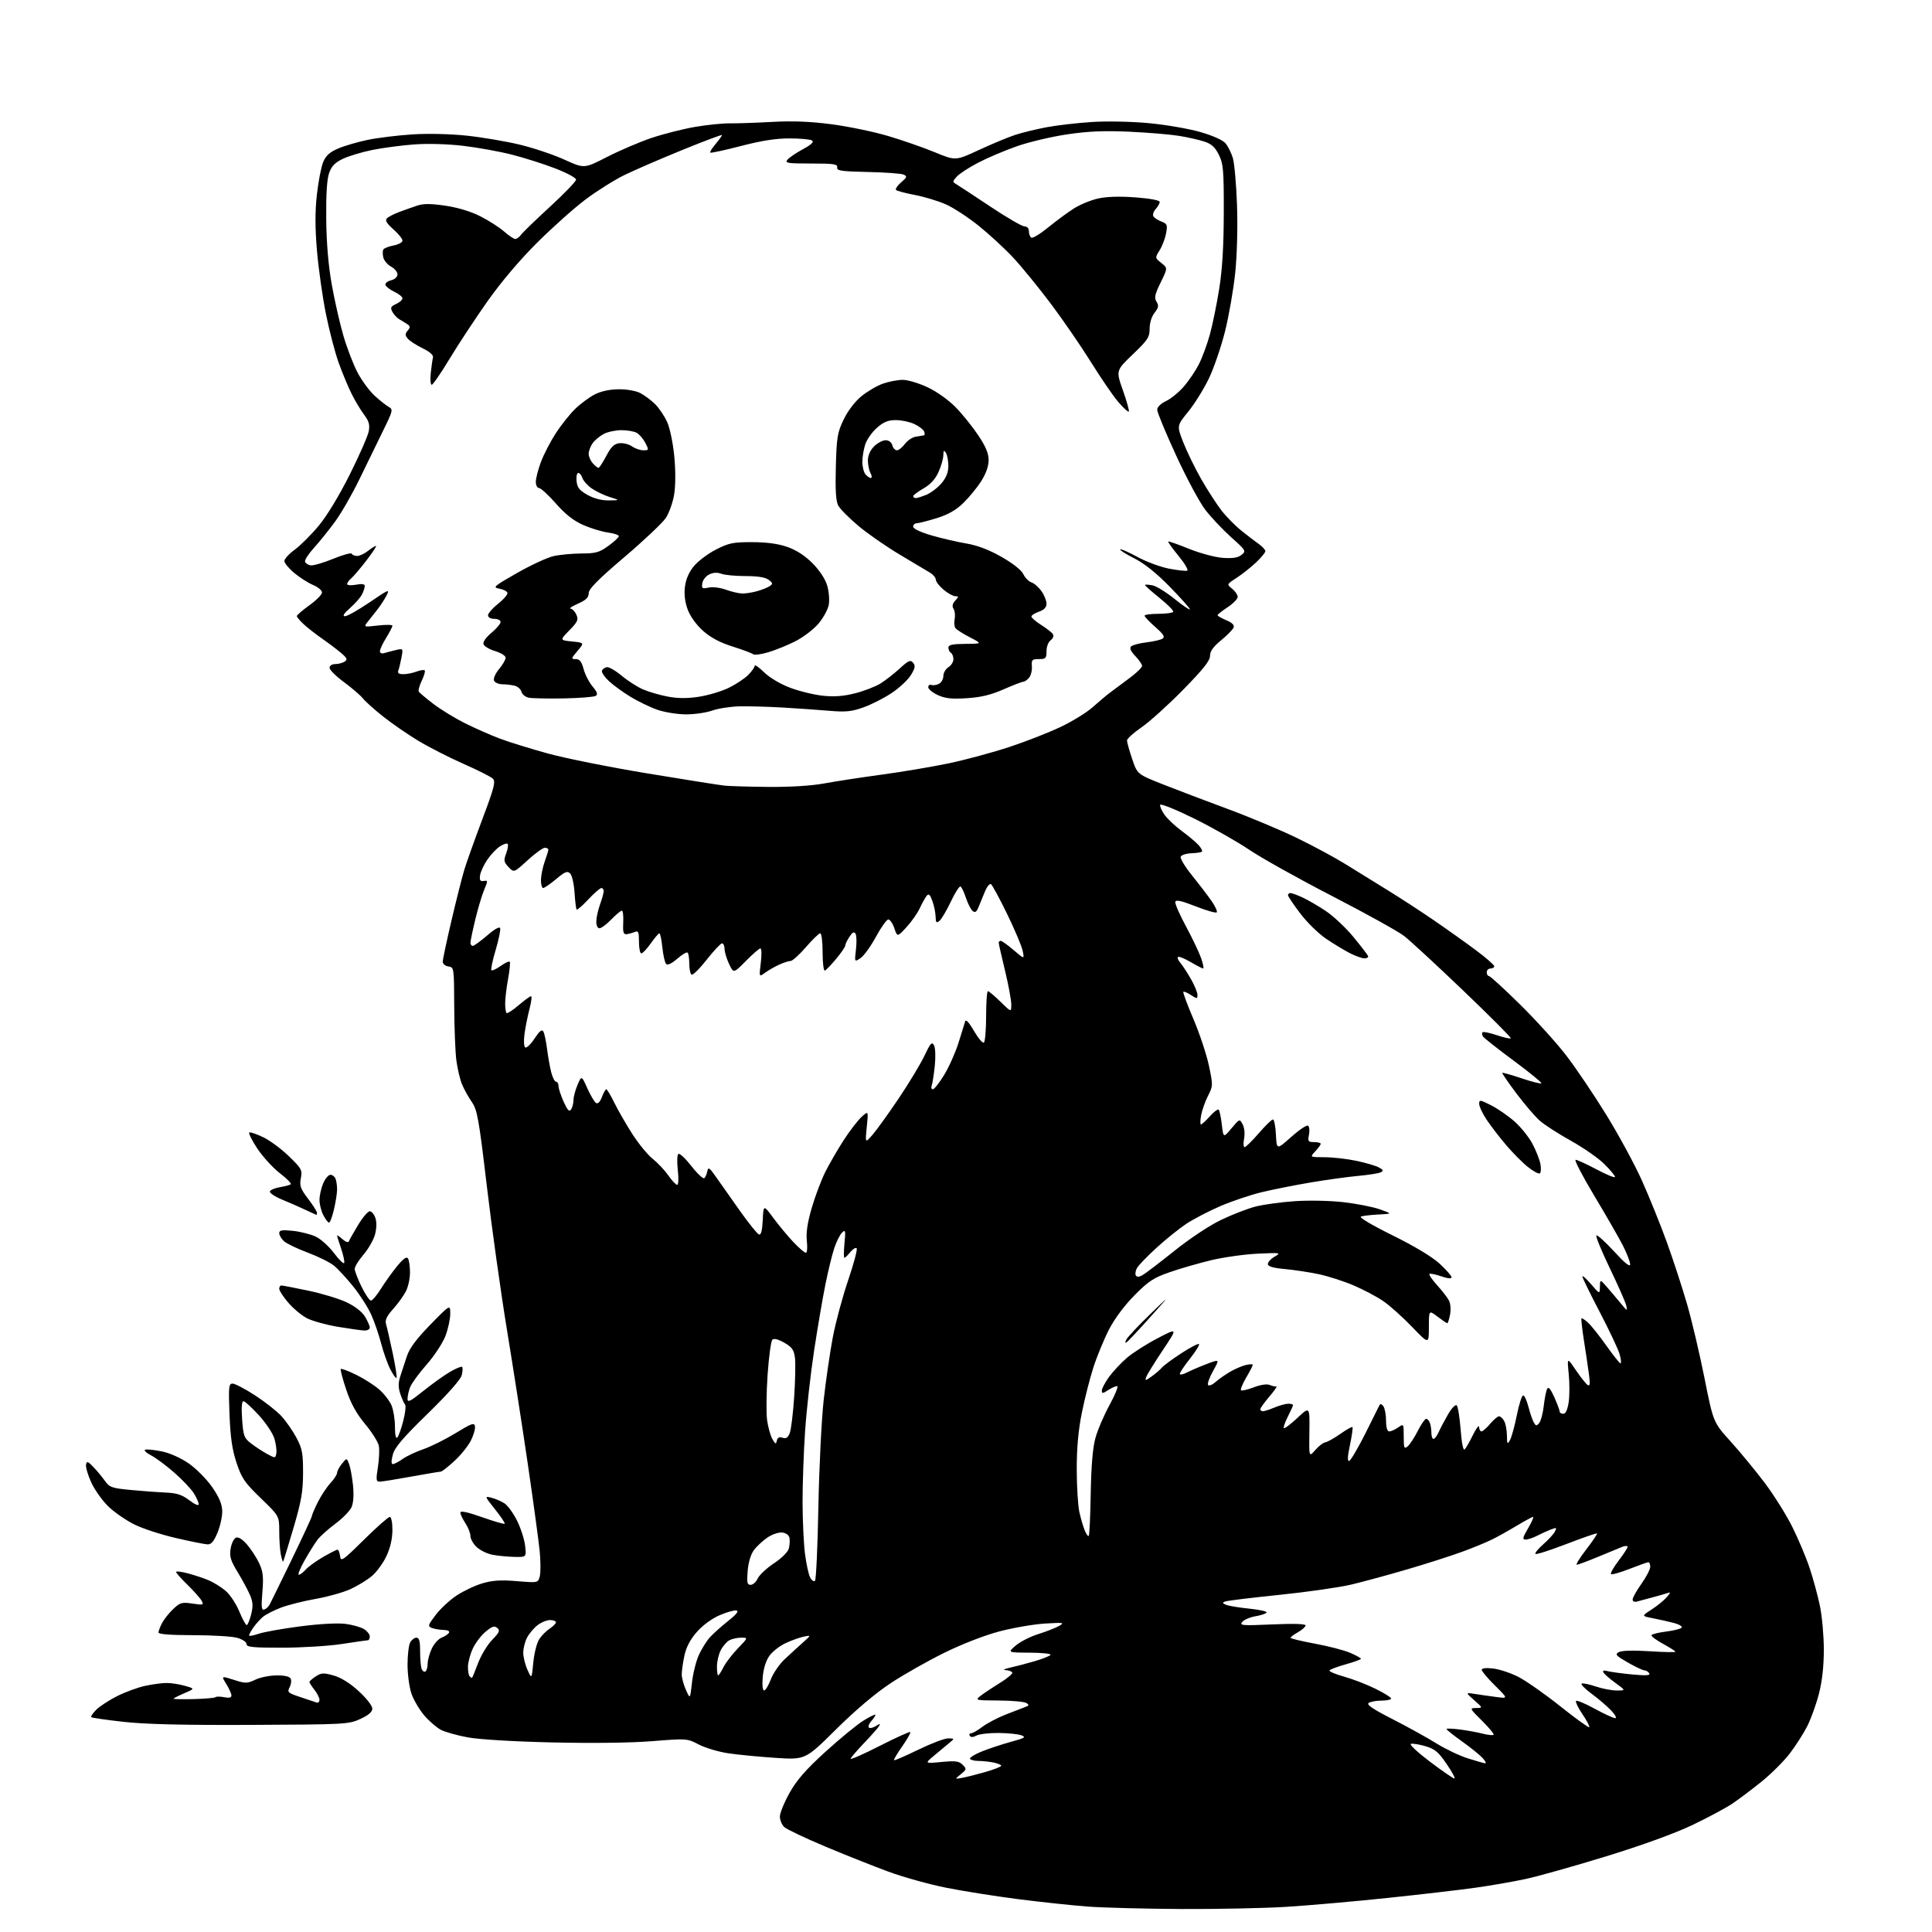 <?xml version="1.0" encoding="UTF-8" standalone="no"?>
<svg 
  version="1.1" 
  xmlns="http://www.w3.org/2000/svg" 
  xmlns:xlink="http://www.w3.org/1999/xlink" 
  xmlns:svg="http://www.w3.org/2000/svg"
  xmlns:rdf="http://www.w3.org/1999/02/22-rdf-syntax-ns#"
  xmlns:cc="http://creativecommons.org/ns#"
  xmlns:dc="http://purl.org/dc/elements/1.1/"
  viewBox="0 0 768 768"
  width="768"
  height="768"
>
<style>svg {background-color: white; }</style>"
<path stroke="none" fill="black" fill-rule="evenodd" d="M469.50,758.86C455.20,758.78 438.55,758.35 432.50,757.90C426.45,757.45 414.07,756.13 405.00,754.98C395.93,753.82 382.97,751.77 376.20,750.42C369.44,749.07 359.06,746.19 353.13,744.00C347.20,741.82 335.88,737.32 327.97,733.99C320.06,730.66 312.78,727.21 311.79,726.31C310.81,725.42 310.01,723.52 310.02,722.10C310.03,720.67 311.77,716.42 313.88,712.66C316.75,707.56 320.35,703.43 328.11,696.37C333.82,691.17 340.64,685.58 343.25,683.96C345.86,682.34 348.00,681.32 348.00,681.68C348.00,682.04 347.25,683.17 346.34,684.18C345.43,685.19 345.00,686.33 345.38,686.72C345.77,687.11 347.02,686.85 348.15,686.14C349.85,685.08 350.07,685.09 349.42,686.18C348.99,686.90 346.36,689.88 343.57,692.80C340.78,695.71 338.34,698.54 338.15,699.09C337.96,699.63 343.12,697.38 349.60,694.07C356.09,690.77 361.60,688.27 361.85,688.52C362.10,688.77 360.67,691.31 358.67,694.17C356.67,697.02 355.19,699.52 355.38,699.71C355.57,699.91 359.92,698.02 365.04,695.53C370.16,693.04 375.51,691.01 376.93,691.03C379.49,691.07 379.49,691.07 377.44,692.78C376.31,693.73 373.61,695.98 371.44,697.78C367.50,701.06 367.50,701.06 374.21,700.42C379.82,699.88 381.20,700.06 382.66,701.52C384.31,703.17 384.28,703.36 381.95,705.26C379.50,707.27 379.50,707.27 382.50,706.72C384.15,706.42 388.31,705.37 391.75,704.38C395.19,703.39 398.00,702.28 398.00,701.91C398.00,701.55 396.59,700.97 394.88,700.62C393.16,700.28 390.48,700.00 388.93,700.00C387.39,700.00 385.89,699.62 385.60,699.17C385.32,698.71 387.43,697.39 390.29,696.23C393.16,695.08 398.38,693.35 401.90,692.39C407.42,690.89 407.98,690.54 405.99,689.80C404.72,689.33 400.65,688.92 396.94,688.88C393.24,688.85 389.29,689.31 388.16,689.91C386.82,690.63 385.91,690.66 385.50,690.00C385.16,689.45 385.39,689.00 386.01,689.00C386.63,689.00 388.62,687.87 390.43,686.49C392.24,685.10 396.38,682.92 399.61,681.63C402.85,680.35 406.39,678.98 407.47,678.59C409.12,678.01 409.21,677.74 407.97,676.96C407.16,676.45 402.23,676.01 397.00,675.98C387.85,675.94 387.58,675.87 389.66,674.22C390.85,673.27 394.31,670.96 397.36,669.08C400.42,667.20 402.68,665.29 402.40,664.83C402.11,664.37 400.90,663.95 399.69,663.90C398.49,663.84 399.30,663.40 401.50,662.92C403.70,662.44 408.11,661.28 411.30,660.35C414.49,659.42 417.33,658.28 417.61,657.83C417.89,657.37 414.15,656.98 409.31,656.96C400.50,656.92 400.50,656.92 403.74,654.15C405.52,652.62 409.57,650.56 412.74,649.57C415.91,648.58 419.62,647.12 421.00,646.34C423.29,645.02 422.82,644.94 415.50,645.38C411.10,645.64 403.00,647.02 397.50,648.45C391.53,650.01 382.67,653.43 375.50,656.95C368.90,660.19 359.23,665.66 354.00,669.12C347.99,673.10 340.02,679.84 332.31,687.48C320.13,699.55 320.13,699.55 308.31,698.78C301.82,698.35 293.35,697.54 289.50,696.96C285.65,696.39 280.39,694.82 277.80,693.48C273.13,691.05 273.02,691.04 259.30,692.14C250.87,692.82 235.38,693.01 219.50,692.64C204.15,692.29 190.39,691.46 185.92,690.63C181.75,689.86 176.96,688.51 175.27,687.64C173.58,686.77 170.60,684.19 168.65,681.91C166.70,679.63 164.41,675.71 163.55,673.21C162.70,670.70 162.00,665.54 162.00,661.76C162.00,657.97 162.47,654.00 163.04,652.93C163.60,651.87 164.73,651.00 165.54,651.00C166.64,651.00 167.00,652.33 167.00,656.42C167.00,659.40 167.27,662.55 167.60,663.41C167.94,664.28 168.61,664.74 169.10,664.44C169.60,664.13 170.00,662.74 170.00,661.34C170.00,659.95 170.74,657.23 171.65,655.32C172.56,653.40 174.32,651.45 175.56,650.98C176.79,650.51 178.10,649.65 178.46,649.06C178.86,648.41 178.02,647.97 176.31,647.93C174.76,647.89 172.67,647.53 171.65,647.13C169.97,646.47 170.10,646.02 173.20,641.95C175.06,639.50 178.81,636.02 181.54,634.22C184.27,632.42 188.89,630.24 191.80,629.39C195.80,628.21 199.16,628.00 205.50,628.53C213.90,629.23 213.90,629.23 214.58,626.55C214.94,625.08 214.93,620.65 214.54,616.69C214.16,612.74 212.06,597.35 209.89,582.50C207.72,567.65 203.94,543.35 201.50,528.50C199.07,513.65 195.48,488.02 193.53,471.54C190.34,444.59 189.73,441.22 187.54,438.04C186.19,436.09 184.44,432.93 183.64,431.00C182.85,429.07 181.84,424.80 181.41,421.50C180.98,418.20 180.60,408.52 180.56,400.00C180.50,384.71 180.47,384.50 178.25,384.18C176.99,384.00 176.00,383.16 176.00,382.27C176.00,381.39 177.60,373.89 179.55,365.59C181.50,357.29 183.79,348.25 184.64,345.50C185.48,342.75 188.67,333.83 191.73,325.68C196.49,313.03 197.09,310.67 195.90,309.51C195.13,308.77 189.84,306.10 184.14,303.59C178.44,301.07 170.34,296.93 166.14,294.39C161.94,291.84 155.69,287.53 152.26,284.80C148.83,282.08 145.23,278.85 144.26,277.63C143.29,276.41 139.91,273.50 136.75,271.17C133.59,268.84 131.00,266.28 131.00,265.47C131.00,264.62 131.95,263.99 133.25,263.98C134.49,263.98 136.18,263.53 137.00,263.00C138.25,262.19 138.01,261.61 135.50,259.49C133.85,258.10 130.47,255.55 128.00,253.83C125.53,252.11 122.26,249.56 120.75,248.17C119.24,246.77 118.00,245.30 118.00,244.91C118.00,244.51 120.25,242.57 123.00,240.60C125.75,238.62 128.00,236.33 128.00,235.52C128.00,234.70 126.42,233.37 124.49,232.56C122.56,231.75 119.19,229.61 117.01,227.80C114.82,225.98 113.04,223.82 113.04,223.00C113.04,222.18 114.90,220.15 117.17,218.50C119.43,216.85 123.72,212.57 126.69,209.00C129.95,205.08 134.85,197.01 139.02,188.67C142.82,181.07 146.22,173.33 146.57,171.49C147.07,168.84 146.67,167.43 144.71,164.81C143.34,162.99 141.10,159.25 139.74,156.50C138.37,153.75 136.06,148.19 134.61,144.15C133.16,140.11 130.87,131.33 129.53,124.65C128.19,117.97 126.60,106.72 126.00,99.67C125.23,90.56 125.22,84.08 125.97,77.36C126.55,72.15 127.67,66.33 128.47,64.43C129.54,61.85 131.07,60.47 134.43,59.03C136.92,57.96 142.23,56.42 146.23,55.59C150.23,54.77 158.22,53.79 164.00,53.42C170.13,53.03 179.07,53.24 185.50,53.92C191.55,54.56 201.00,56.16 206.50,57.47C212.00,58.79 220.04,61.48 224.36,63.46C232.23,67.05 232.23,67.05 241.30,62.40C246.30,59.84 254.21,56.45 258.89,54.87C263.57,53.29 271.33,51.31 276.15,50.47C280.96,49.64 287.28,48.99 290.20,49.03C293.11,49.07 300.68,48.81 307.00,48.46C315.08,48.01 322.09,48.29 330.58,49.40C337.23,50.27 347.35,52.37 353.08,54.07C358.81,55.77 367.18,58.69 371.68,60.55C379.86,63.93 379.86,63.93 389.18,59.60C394.31,57.22 400.76,54.54 403.52,53.63C406.28,52.73 411.91,51.36 416.02,50.58C420.13,49.81 428.23,48.87 434.00,48.50C439.98,48.11 449.76,48.31 456.72,48.96C463.44,49.59 472.67,51.18 477.22,52.50C482.30,53.98 486.17,55.73 487.23,57.03C488.17,58.20 489.46,60.81 490.08,62.83C490.69,64.85 491.44,73.22 491.73,81.43C492.04,90.27 491.75,101.29 491.02,108.43C490.33,115.07 488.51,125.56 486.96,131.75C485.40,137.94 482.51,146.39 480.52,150.52C478.53,154.65 474.85,160.56 472.34,163.64C467.78,169.24 467.78,169.24 470.39,175.89C471.82,179.55 475.02,186.10 477.50,190.45C479.98,194.79 483.61,200.40 485.56,202.92C487.52,205.43 491.10,209.06 493.51,210.99C495.93,212.92 499.05,215.31 500.45,216.30C501.85,217.28 503.00,218.55 503.00,219.10C503.00,219.65 501.31,221.69 499.25,223.63C497.19,225.57 493.73,228.30 491.56,229.71C487.61,232.27 487.61,232.27 489.81,234.04C491.01,235.02 492.00,236.48 492.00,237.28C492.00,238.08 490.20,239.93 488.00,241.38C485.80,242.84 484.00,244.27 484.00,244.57C484.00,244.86 485.56,245.75 487.47,246.55C489.79,247.52 490.75,248.48 490.38,249.45C490.07,250.25 487.84,252.53 485.41,254.52C482.27,257.09 481.00,258.88 481.00,260.72C481.00,262.65 478.31,266.04 470.25,274.25C464.34,280.27 456.91,286.97 453.75,289.14C450.59,291.30 448.00,293.65 448.00,294.34C448.00,295.04 448.92,298.35 450.05,301.69C452.10,307.77 452.10,307.77 462.30,311.80C467.91,314.02 479.47,318.41 488.00,321.56C496.52,324.70 508.89,329.89 515.50,333.09C522.10,336.28 530.95,341.06 535.17,343.70C539.40,346.34 546.82,350.94 551.67,353.91C556.53,356.89 564.77,362.26 570.00,365.84C575.23,369.42 582.76,374.79 586.75,377.77C590.74,380.74 594.00,383.59 594.00,384.09C594.00,384.59 593.33,385.00 592.50,385.00C591.67,385.00 591.00,385.68 591.00,386.50C591.00,387.32 591.40,388.00 591.89,388.00C592.38,388.00 597.92,393.06 604.20,399.25C610.48,405.44 618.71,414.51 622.49,419.42C626.28,424.32 633.43,434.90 638.38,442.92C643.34,450.94 649.78,462.80 652.69,469.29C655.59,475.77 660.05,486.78 662.58,493.77C665.11,500.75 668.74,511.87 670.65,518.48C672.56,525.09 675.68,538.35 677.59,547.95C681.07,565.39 681.07,565.39 687.98,573.05C691.78,577.25 697.85,584.63 701.48,589.43C705.10,594.23 710.01,602.06 712.40,606.83C714.79,611.60 717.91,618.98 719.33,623.23C720.75,627.49 722.61,634.33 723.46,638.44C724.31,642.55 725.00,650.36 725.00,655.80C725.00,662.30 724.34,668.27 723.07,673.24C722.00,677.40 719.91,683.21 718.43,686.15C716.94,689.09 713.79,694.01 711.44,697.07C709.08,700.14 704.08,705.13 700.33,708.16C696.57,711.20 691.34,715.14 688.70,716.93C686.05,718.71 678.85,722.57 672.70,725.50C665.76,728.81 652.74,733.53 638.50,737.91C625.85,741.80 611.45,745.85 606.50,746.92C601.55,747.99 592.55,749.55 586.50,750.40C580.45,751.25 564.70,753.09 551.50,754.47C538.30,755.86 520.30,757.44 511.50,757.99C502.70,758.54 483.80,758.93 469.50,758.86zM578.16,707.00C578.63,707.00 577.25,704.41 575.08,701.24C571.80,696.43 570.41,695.26 566.62,694.14C564.13,693.41 561.52,692.99 560.84,693.22C560.15,693.45 563.58,696.64 568.45,700.32C573.32,703.99 577.69,707.00 578.16,707.00zM590.40,700.94C590.90,700.97 590.45,700.05 589.40,698.88C588.36,697.72 584.69,694.75 581.25,692.29C577.81,689.84 575.00,687.60 575.00,687.32C575.00,687.04 577.36,687.12 580.25,687.49C583.14,687.86 587.23,688.60 589.35,689.15C591.47,689.69 593.44,689.90 593.72,689.61C594.01,689.33 591.95,686.82 589.14,684.05C584.16,679.11 584.10,679.00 586.77,678.96C589.50,678.92 589.50,678.92 586.00,675.84C582.50,672.76 582.50,672.76 586.50,673.40C588.70,673.75 592.52,674.29 595.00,674.61C599.50,675.20 599.50,675.20 594.25,670.00C591.36,667.14 589.00,664.34 589.00,663.77C589.00,663.14 590.74,662.94 593.49,663.25C595.96,663.52 600.46,665.01 603.49,666.54C606.51,668.07 614.00,673.31 620.13,678.19C626.26,683.07 631.49,686.85 631.75,686.59C632.01,686.33 630.80,684.01 629.06,681.44C627.33,678.87 626.18,676.48 626.52,676.15C626.86,675.81 630.20,677.21 633.96,679.27C637.71,681.32 641.37,683.00 642.08,683.00C642.79,683.00 642.05,681.61 640.44,679.92C638.82,678.22 635.29,675.20 632.60,673.22C629.90,671.23 628.18,669.44 628.78,669.24C629.38,669.04 631.94,669.58 634.47,670.44C637.00,671.30 640.70,672.00 642.68,672.00C646.30,672.00 646.30,672.00 642.25,669.07C640.02,667.45 637.86,665.59 637.45,664.92C636.91,664.04 637.39,663.88 639.19,664.33C640.55,664.67 644.97,665.26 648.99,665.64C654.43,666.14 656.13,666.02 655.60,665.16C655.20,664.52 654.35,664.00 653.69,663.99C653.04,663.99 650.06,662.58 647.08,660.87C642.35,658.16 641.89,657.64 643.49,656.75C644.63,656.11 649.19,655.98 655.66,656.39C661.35,656.76 666.00,656.85 666.00,656.59C666.00,656.34 663.76,654.91 661.03,653.42C658.30,651.93 656.26,650.38 656.52,649.97C656.77,649.57 659.45,648.92 662.47,648.55C665.49,648.17 668.21,647.46 668.51,646.98C668.81,646.49 667.36,645.65 665.28,645.12C663.20,644.58 659.48,643.75 657.00,643.27C652.50,642.40 652.50,642.40 656.50,639.83C658.70,638.42 661.40,636.22 662.50,634.96C664.16,633.05 664.21,632.76 662.81,633.28C661.88,633.61 659.18,634.39 656.81,635.00C654.44,635.62 651.71,636.35 650.75,636.63C649.71,636.93 649.00,636.60 649.00,635.81C649.00,635.09 650.58,632.28 652.50,629.57C654.42,626.86 656.00,623.83 656.00,622.82C656.00,621.82 655.67,621.00 655.27,621.00C654.88,621.00 651.50,622.20 647.77,623.66C644.04,625.12 640.72,626.05 640.40,625.73C640.07,625.40 641.42,623.02 643.40,620.42C645.38,617.83 647.00,615.34 647.00,614.88C647.00,614.42 645.99,614.45 644.75,614.94C643.51,615.43 639.18,617.22 635.11,618.92C631.05,620.61 627.31,622.00 626.80,622.00C626.30,622.00 627.98,619.27 630.55,615.94C633.11,612.61 635.05,609.73 634.86,609.55C634.66,609.37 629.20,611.26 622.73,613.75C616.25,616.25 610.69,618.03 610.37,617.71C610.05,617.39 611.43,615.68 613.43,613.92C615.44,612.17 617.52,609.89 618.07,608.88C618.96,607.21 618.80,607.13 616.52,607.99C615.13,608.52 612.66,609.64 611.04,610.48C609.42,611.32 607.36,612.00 606.45,612.00C605.08,612.00 605.24,611.27 607.45,607.50C608.90,605.02 609.79,603.00 609.42,603.00C609.06,603.00 606.23,604.52 603.13,606.38C600.03,608.25 595.62,610.72 593.32,611.87C591.02,613.03 585.51,615.30 581.08,616.91C576.64,618.53 566.83,621.67 559.26,623.89C551.69,626.11 541.67,628.82 537.00,629.93C532.33,631.03 519.50,632.86 508.50,633.99C497.50,635.12 487.82,636.30 487.00,636.62C485.80,637.08 485.90,637.35 487.50,637.97C488.60,638.40 492.76,639.08 496.75,639.48C500.73,639.88 503.77,640.57 503.49,641.01C503.22,641.46 501.22,642.13 499.05,642.49C496.89,642.86 494.53,643.87 493.81,644.74C492.62,646.17 493.74,646.26 505.75,645.73C514.08,645.36 519.00,645.51 519.00,646.12C519.00,646.65 517.65,647.86 516.01,648.80C514.36,649.73 513.01,650.75 513.01,651.05C513.00,651.35 517.39,652.40 522.75,653.39C528.11,654.38 534.41,656.02 536.75,657.04C539.09,658.05 541.00,659.11 541.00,659.39C541.00,659.67 538.29,660.66 534.97,661.59C531.66,662.52 528.74,663.61 528.49,664.01C528.24,664.42 530.84,665.53 534.27,666.48C537.70,667.43 543.31,669.60 546.75,671.30C550.19,672.99 553.00,674.75 553.00,675.19C553.00,675.64 551.31,676.01 549.25,676.02C547.19,676.02 544.86,676.43 544.09,676.93C543.06,677.58 545.62,679.33 553.59,683.40C559.59,686.47 567.42,690.81 571.00,693.03C574.57,695.26 580.19,697.94 583.50,698.98C586.80,700.03 589.91,700.91 590.40,700.94zM100.00,685.67C72.86,685.79 57.85,685.43 49.12,684.46C42.32,683.70 36.53,682.86 36.27,682.60C36.00,682.34 36.91,681.00 38.27,679.64C39.64,678.27 43.40,675.82 46.63,674.20C49.86,672.58 54.88,670.74 57.80,670.13C60.71,669.51 64.54,669.00 66.30,669.01C68.06,669.01 71.30,669.52 73.50,670.14C77.50,671.27 77.50,671.27 73.25,673.09C70.91,674.10 69.00,675.07 69.00,675.27C69.00,675.46 72.63,675.52 77.06,675.41C81.50,675.30 85.38,674.96 85.68,674.65C85.99,674.35 87.53,674.36 89.12,674.67C91.07,675.06 92.00,674.84 92.00,673.99C92.00,673.30 91.09,671.26 89.97,669.45C87.94,666.16 87.94,666.16 92.96,667.77C97.62,669.26 98.25,669.25 101.53,667.69C103.47,666.76 107.32,666.00 110.07,666.00C113.46,666.00 115.24,666.46 115.61,667.42C115.91,668.20 115.67,669.74 115.08,670.84C114.11,672.66 114.50,673.00 119.26,674.57C122.14,675.52 125.06,676.50 125.75,676.75C126.44,677.01 127.00,676.55 127.00,675.74C127.00,674.93 126.10,673.13 125.00,671.73C123.90,670.33 123.00,668.93 123.00,668.62C123.00,668.30 124.13,667.30 125.52,666.40C127.71,664.96 128.62,664.91 132.60,666.03C135.55,666.85 139.10,669.07 142.59,672.26C145.61,675.01 148.00,678.07 148.00,679.16C148.00,680.52 146.55,681.78 143.25,683.31C138.64,685.43 137.34,685.51 100.00,685.67zM275.07,668.85C275.48,665.20 276.72,660.25 277.82,657.85C278.92,655.46 280.87,652.33 282.16,650.89C283.45,649.46 286.71,646.53 289.41,644.39C292.76,641.74 293.81,640.40 292.73,640.19C291.86,640.02 288.85,640.87 286.04,642.08C283.01,643.38 279.33,646.08 277.03,648.70C274.38,651.71 272.80,654.72 272.07,658.11C271.48,660.85 271.00,664.22 271.00,665.58C271.00,666.95 271.75,669.74 272.67,671.78C274.33,675.50 274.33,675.50 275.07,668.85zM303.74,672.00C304.28,672.00 305.49,670.01 306.42,667.58C307.35,665.15 309.77,661.59 311.80,659.68C313.84,657.77 317.07,654.80 319.00,653.08C322.50,649.96 322.50,649.96 319.50,650.59C317.85,650.93 314.59,652.10 312.26,653.19C309.92,654.28 307.03,656.55 305.83,658.24C304.47,660.15 303.47,663.35 303.20,666.66C302.93,669.81 303.16,672.00 303.74,672.00zM187.59,667.00C187.74,667.00 188.82,664.41 189.99,661.25C191.17,658.09 193.70,653.88 195.61,651.91C198.55,648.88 198.87,648.14 197.66,647.13C196.51,646.18 195.57,646.49 192.97,648.68C191.18,650.19 188.89,653.24 187.88,655.46C186.87,657.68 186.03,660.89 186.02,662.58C186.01,664.28 186.30,665.97 186.67,666.33C187.03,666.70 187.45,667.00 187.59,667.00zM212.00,660.85C212.35,657.19 213.41,653.03 214.34,651.61C215.27,650.19 217.15,648.29 218.51,647.40C219.88,646.50 221.00,645.37 221.00,644.88C221.00,644.40 219.94,644.00 218.63,644.00C217.33,644.00 215.08,644.94 213.61,646.09C212.15,647.24 210.29,649.46 209.48,651.04C208.67,652.61 208.00,655.29 208.00,656.98C208.00,658.68 208.76,661.74 209.68,663.78C211.36,667.50 211.36,667.50 212.00,660.85zM285.47,666.00C285.74,666.00 286.68,664.54 287.58,662.75C288.48,660.96 291.06,657.59 293.32,655.25C297.42,651.00 297.42,651.00 294.64,651.00C293.12,651.00 291.00,651.46 289.94,652.03C288.89,652.60 287.34,654.37 286.51,655.98C285.68,657.59 285.00,660.50 285.00,662.45C285.00,664.40 285.21,666.00 285.47,666.00zM112.25,654.98C100.45,655.00 98.00,654.75 98.00,653.55C98.00,652.72 96.38,651.65 94.25,651.05C92.19,650.48 84.31,650.01 76.75,650.01C67.82,650.00 63.00,649.63 63.00,648.95C63.00,648.37 63.63,646.69 64.41,645.20C65.19,643.72 67.18,641.21 68.84,639.63C71.59,637.02 72.29,636.82 76.51,637.45C80.79,638.09 81.07,638.01 80.15,636.32C79.60,635.32 77.09,632.49 74.58,630.04C72.06,627.59 70.00,625.27 70.00,624.88C70.00,624.50 72.14,624.75 74.75,625.45C77.36,626.15 81.08,627.39 83.00,628.21C84.92,629.03 87.92,630.90 89.66,632.36C91.40,633.83 93.84,637.50 95.09,640.51C96.34,643.53 97.68,646.00 98.06,646.00C98.44,646.00 99.23,644.12 99.82,641.82C100.65,638.56 100.56,636.89 99.44,634.21C98.65,632.32 96.45,628.20 94.54,625.06C91.64,620.29 91.17,618.74 91.68,615.59C92.02,613.52 92.98,611.56 93.82,611.24C94.79,610.87 96.42,611.91 98.28,614.08C99.89,615.96 102.05,619.30 103.07,621.50C104.57,624.75 104.80,626.89 104.30,632.89C103.81,638.80 103.95,640.18 105.02,639.83C105.76,639.58 106.71,638.73 107.14,637.94C107.57,637.15 111.54,629.05 115.96,619.94C120.38,610.83 124.00,603.02 124.00,602.58C124.00,602.15 125.06,599.68 126.35,597.10C127.65,594.53 129.90,591.13 131.35,589.56C132.81,587.99 134.00,586.15 134.00,585.46C134.00,584.78 134.87,583.16 135.92,581.86C137.84,579.50 137.84,579.50 138.78,582.00C139.30,583.38 139.99,587.20 140.33,590.50C140.71,594.34 140.49,597.46 139.72,599.17C139.05,600.64 136.17,603.58 133.31,605.71C130.46,607.83 127.28,610.68 126.24,612.04C125.20,613.39 122.89,617.09 121.10,620.25C119.31,623.41 118.27,626.00 118.77,626.00C119.28,626.00 120.55,625.05 121.60,623.88C122.64,622.72 125.75,620.47 128.50,618.89C131.25,617.31 133.81,616.01 134.18,616.01C134.56,616.00 135.01,617.15 135.18,618.56C135.48,620.93 136.16,620.47 144.68,612.06C149.73,607.08 154.35,603.00 154.93,603.00C155.55,603.00 156.00,605.19 155.99,608.25C155.98,611.64 155.15,615.28 153.63,618.54C152.34,621.31 149.76,624.87 147.89,626.45C146.03,628.03 142.17,630.39 139.33,631.70C136.49,633.00 130.26,634.75 125.48,635.59C120.71,636.42 114.48,637.99 111.65,639.07C108.82,640.16 105.59,641.82 104.47,642.77C103.35,643.72 101.66,645.61 100.72,646.97C99.77,648.33 99.00,649.74 99.00,650.11C99.00,650.47 100.71,650.18 102.81,649.45C104.91,648.73 112.38,647.40 119.42,646.49C127.05,645.51 134.29,645.11 137.36,645.52C140.19,645.89 143.51,646.83 144.75,647.62C145.99,648.40 147.00,649.71 147.00,650.52C147.00,651.34 146.66,652.01 146.25,652.02C145.84,652.03 141.22,652.69 136.00,653.50C130.78,654.31 120.09,654.97 112.25,654.98zM298.40,630.00C299.30,630.00 300.56,628.87 301.19,627.49C301.82,626.10 304.73,623.38 307.66,621.44C310.77,619.37 313.23,616.92 313.58,615.53C313.91,614.23 314.02,612.34 313.83,611.33C313.62,610.24 312.46,609.38 310.96,609.20C309.55,609.04 306.94,609.92 305.06,611.20C303.20,612.47 300.78,614.72 299.68,616.21C298.45,617.86 297.49,621.08 297.21,624.46C296.83,629.12 297.01,630.00 298.40,630.00zM323.98,628.36C324.42,627.89 325.03,614.67 325.32,599.00C325.62,583.33 326.57,564.20 327.43,556.50C328.29,548.80 329.91,537.63 331.04,531.67C332.17,525.71 334.92,515.46 337.17,508.87C339.41,502.29 340.92,496.59 340.53,496.20C340.15,495.82 339.01,496.51 338.00,497.75C337.00,498.99 335.95,500.00 335.66,500.00C335.38,500.00 335.39,497.41 335.69,494.25C336.19,489.10 336.08,488.66 334.71,490.00C333.87,490.82 332.48,493.61 331.62,496.20C330.76,498.78 329.17,505.31 328.09,510.70C327.00,516.09 324.98,527.92 323.60,537.00C322.22,546.08 320.62,560.40 320.04,568.83C319.47,577.26 319.01,590.09 319.03,597.33C319.05,604.57 319.49,613.77 320.01,617.77C320.53,621.77 321.45,625.98 322.07,627.13C322.68,628.27 323.54,628.83 323.98,628.36zM112.54,620.78C112.39,620.94 111.98,619.65 111.63,617.91C111.28,616.17 111.00,612.02 111.00,608.69C111.00,602.64 111.00,602.64 103.68,595.57C97.25,589.36 96.08,587.65 94.03,581.50C92.29,576.25 91.59,571.44 91.23,562.25C90.81,551.21 90.93,550.00 92.45,550.00C93.39,550.00 97.37,552.08 101.31,554.63C105.25,557.18 109.98,560.89 111.82,562.88C113.66,564.87 116.37,568.75 117.83,571.50C120.14,575.85 120.48,577.66 120.47,585.50C120.45,592.97 119.80,596.72 116.63,607.50C114.53,614.65 112.68,620.63 112.54,620.78zM204.38,618.89C201.70,618.82 197.80,618.44 195.73,618.04C193.65,617.64 190.84,616.26 189.48,614.98C188.12,613.70 187.00,611.72 186.99,610.58C186.99,609.43 186.09,607.15 185.00,605.50C183.91,603.85 183.01,601.95 183.01,601.28C183.00,600.46 185.82,601.05 191.60,603.09C196.33,604.76 200.39,605.94 200.62,605.72C200.85,605.49 199.13,602.91 196.80,599.99C192.58,594.68 192.58,594.68 195.39,595.38C196.94,595.77 199.28,596.79 200.58,597.64C201.88,598.50 204.14,601.63 205.60,604.61C207.06,607.59 208.48,612.05 208.75,614.51C209.26,619.00 209.26,619.00 204.38,618.89zM82.50,613.91C81.40,613.87 75.78,612.75 70.00,611.41C64.22,610.08 56.80,607.67 53.50,606.05C50.20,604.43 45.53,601.21 43.12,598.89C40.71,596.57 37.64,592.28 36.30,589.34C34.95,586.40 34.01,583.21 34.20,582.25C34.50,580.73 34.87,580.83 37.02,583.05C38.39,584.45 40.45,586.92 41.61,588.55C43.55,591.27 44.37,591.56 52.11,592.30C56.72,592.74 62.99,593.20 66.04,593.33C70.34,593.52 72.40,594.20 75.29,596.40C77.42,598.03 79.00,598.70 79.00,597.99C79.00,597.30 78.13,595.33 77.06,593.62C75.99,591.90 72.49,588.20 69.29,585.40C66.09,582.59 61.90,579.48 59.98,578.49C58.07,577.49 57.05,576.49 57.73,576.26C58.40,576.04 61.39,576.36 64.38,576.97C67.64,577.65 71.94,579.59 75.15,581.83C78.09,583.89 82.24,588.10 84.38,591.20C87.13,595.19 88.28,597.94 88.34,600.66C88.39,602.77 87.55,606.64 86.47,609.25C85.02,612.74 83.97,613.97 82.50,613.91zM432.79,610.55C433.07,610.26 433.43,602.71 433.58,593.77C433.76,582.88 434.37,575.58 435.43,571.70C436.29,568.52 438.84,562.55 441.09,558.45C443.34,554.35 444.67,551.00 444.06,551.00C443.44,551.00 441.82,551.73 440.46,552.62C438.37,553.99 438.00,554.01 438.00,552.77C438.00,551.96 439.29,549.52 440.87,547.34C442.45,545.16 445.65,541.74 447.99,539.74C450.34,537.73 455.84,534.23 460.22,531.95C468.18,527.80 468.18,527.80 462.27,536.65C459.01,541.52 456.05,546.32 455.68,547.31C455.07,548.97 455.25,548.96 457.85,547.11C459.40,546.00 461.22,544.43 461.89,543.63C462.56,542.82 466.02,540.27 469.58,537.95C473.15,535.62 476.31,533.98 476.62,534.28C476.92,534.59 475.33,537.17 473.09,540.01C470.84,542.85 469.00,545.60 469.00,546.12C469.00,546.63 470.28,546.39 471.84,545.58C473.41,544.77 476.98,543.24 479.77,542.18C484.86,540.24 484.86,540.24 482.18,545.04C480.71,547.68 479.84,550.18 480.26,550.59C480.67,551.00 482.02,550.44 483.25,549.33C484.49,548.23 487.07,546.41 489.00,545.29C490.93,544.17 493.74,542.97 495.25,542.61C496.76,542.25 498.00,542.23 498.00,542.55C498.00,542.88 496.82,545.16 495.38,547.62C493.94,550.08 493.01,552.34 493.32,552.65C493.63,552.96 495.91,552.43 498.40,551.48C501.12,550.44 503.64,550.07 504.71,550.54C505.70,550.97 506.89,551.23 507.36,551.12C507.83,551.02 506.59,552.82 504.61,555.14C502.62,557.46 501.00,559.73 501.00,560.18C501.00,560.63 501.46,561.00 502.03,561.00C502.60,561.00 504.68,560.33 506.65,559.50C508.63,558.67 511.09,558.00 512.12,558.00C513.15,558.00 514.00,558.24 514.00,558.54C514.00,558.84 513.07,560.91 511.93,563.14C510.79,565.37 510.09,567.42 510.36,567.70C510.64,567.98 513.07,566.14 515.76,563.63C520.65,559.05 520.65,559.05 520.50,569.18C520.34,579.30 520.34,579.30 522.81,576.44C524.16,574.87 525.97,573.48 526.82,573.35C527.67,573.22 530.36,571.72 532.80,570.00C535.23,568.29 537.40,567.07 537.63,567.29C537.85,567.52 537.40,570.71 536.63,574.40C535.64,579.10 535.56,580.98 536.35,580.72C536.96,580.51 539.82,575.65 542.71,569.92C545.59,564.19 548.15,559.05 548.40,558.50C548.65,557.94 549.31,558.16 549.91,559.00C550.49,559.83 550.98,562.41 550.98,564.75C550.99,567.52 551.44,569.00 552.28,569.00C552.98,569.00 554.56,568.30 555.78,567.44C557.99,565.89 558.00,565.91 558.00,571.07C558.00,575.67 558.18,576.10 559.58,574.94C560.45,574.21 562.25,571.46 563.59,568.81C564.94,566.17 566.43,564.00 566.91,564.00C567.39,564.00 568.06,564.71 568.39,565.58C568.73,566.45 569.00,568.25 569.00,569.58C569.00,570.91 569.38,572.00 569.84,572.00C570.30,572.00 571.23,570.76 571.91,569.25C572.59,567.74 574.28,564.54 575.67,562.15C577.12,559.66 578.58,558.18 579.08,558.68C579.56,559.16 580.26,563.50 580.63,568.33C581.05,573.76 581.66,576.74 582.24,576.16C582.75,575.65 584.24,573.04 585.55,570.36C586.87,567.69 587.95,566.29 587.97,567.25C587.99,568.21 588.41,569.00 588.91,569.00C589.41,569.00 590.96,567.65 592.35,566.00C593.73,564.35 595.33,563.00 595.90,563.00C596.47,563.00 597.40,563.87 597.96,564.93C598.53,566.00 599.01,568.59 599.03,570.68C599.06,574.07 599.19,574.27 600.22,572.50C600.86,571.40 602.10,566.90 602.98,562.50C603.86,558.10 605.01,554.59 605.53,554.69C606.04,554.80 606.97,556.85 607.58,559.26C608.20,561.67 609.14,564.43 609.68,565.39C610.52,566.89 610.81,566.93 611.86,565.67C612.52,564.87 613.34,561.80 613.67,558.86C614.00,555.91 614.61,552.86 615.02,552.09C615.54,551.10 616.40,552.11 617.88,555.46C619.05,558.10 620.00,560.65 620.00,561.13C620.00,561.61 620.65,562.00 621.44,562.00C622.38,562.00 623.11,560.42 623.57,557.40C623.95,554.87 623.96,549.81 623.59,546.15C622.93,539.50 622.93,539.50 626.44,544.68C628.37,547.52 630.49,550.18 631.14,550.58C632.01,551.13 632.15,550.06 631.65,546.41C631.29,543.71 630.39,537.67 629.66,533.00C628.92,528.33 628.48,524.31 628.66,524.08C628.85,523.85 630.09,524.67 631.40,525.91C632.72,527.15 635.98,531.26 638.65,535.04C641.32,538.82 643.80,541.93 644.17,541.96C644.54,541.98 644.39,540.38 643.85,538.40C643.30,536.42 639.73,528.85 635.93,521.57C632.12,514.29 629.01,507.92 629.01,507.41C629.02,506.91 630.58,508.30 632.48,510.50C635.92,514.50 635.92,514.50 635.99,511.50C636.06,508.50 636.06,508.50 638.78,511.61C640.28,513.33 642.75,516.25 644.28,518.11C646.84,521.23 647.01,521.30 646.47,519.00C646.15,517.62 643.19,510.93 639.91,504.11C636.63,497.30 634.23,491.45 634.58,491.11C634.93,490.78 638.10,493.63 641.61,497.45C645.94,502.16 648.00,503.82 648.00,502.58C648.00,501.57 646.71,498.22 645.12,495.12C643.54,492.03 638.40,483.09 633.70,475.25C629.00,467.41 625.68,461.01 626.33,461.03C626.97,461.04 630.76,462.78 634.75,464.90C638.74,467.02 642.00,468.34 642.00,467.85C642.00,467.35 640.09,465.05 637.74,462.72C635.40,460.40 629.44,456.25 624.50,453.50C619.56,450.75 614.00,447.17 612.14,445.54C610.28,443.92 606.09,439.03 602.82,434.69C599.56,430.34 597.02,426.65 597.19,426.48C597.36,426.31 600.81,427.29 604.86,428.65C608.90,430.01 612.44,430.90 612.71,430.63C612.98,430.36 608.02,426.30 601.69,421.62C595.36,416.94 589.87,412.60 589.49,411.99C589.11,411.37 589.04,410.63 589.34,410.33C589.63,410.04 592.18,410.56 595.00,411.50C597.82,412.44 600.33,413.00 600.58,412.75C600.83,412.51 592.36,404.01 581.76,393.87C571.17,383.73 560.57,373.94 558.22,372.11C555.87,370.28 543.04,363.16 529.72,356.29C516.40,349.42 501.52,341.11 496.65,337.83C491.79,334.54 481.89,328.94 474.67,325.37C467.45,321.81 461.38,319.36 461.19,319.93C461.00,320.50 461.79,322.29 462.94,323.91C464.09,325.53 467.17,328.42 469.78,330.34C472.40,332.26 475.39,334.77 476.43,335.92C477.47,337.07 478.09,338.25 477.80,338.53C477.52,338.82 475.60,339.11 473.55,339.19C471.49,339.27 469.60,339.89 469.33,340.57C469.07,341.25 471.15,344.66 473.95,348.13C476.75,351.60 480.22,356.15 481.67,358.24C483.11,360.33 484.01,362.32 483.66,362.68C483.31,363.03 479.53,361.95 475.26,360.27C469.55,358.03 467.42,357.57 467.19,358.52C467.03,359.23 468.92,363.57 471.40,368.16C473.88,372.75 476.59,378.42 477.41,380.75C478.24,383.09 478.63,385.00 478.29,385.00C477.95,385.00 475.69,383.84 473.26,382.41C470.83,380.99 468.58,380.09 468.26,380.41C467.94,380.73 468.36,381.78 469.20,382.74C470.04,383.71 471.91,386.56 473.36,389.09C474.81,391.61 476.00,394.48 476.00,395.45C476.00,397.13 475.86,397.14 473.41,395.54C471.99,394.60 470.63,394.03 470.40,394.27C470.16,394.50 471.97,399.38 474.41,405.10C476.85,410.82 479.61,419.12 480.55,423.54C482.21,431.41 482.21,431.67 480.21,435.59C479.09,437.79 477.85,441.26 477.47,443.30C477.09,445.33 477.06,447.00 477.40,447.00C477.75,447.00 479.33,445.54 480.93,443.75C482.53,441.96 484.11,440.78 484.45,441.12C484.79,441.45 485.35,444.12 485.69,447.04C486.32,452.36 486.32,452.36 489.54,448.52C492.75,444.70 492.77,444.69 493.97,446.95C494.68,448.27 494.92,450.62 494.55,452.61C494.20,454.47 494.29,456.00 494.76,456.00C495.23,456.00 497.76,453.52 500.37,450.50C502.98,447.48 505.52,445.00 506.01,445.00C506.50,445.00 507.04,447.72 507.20,451.05C507.50,457.10 507.50,457.10 513.24,451.98C516.39,449.17 519.41,447.14 519.95,447.47C520.49,447.80 520.67,449.41 520.34,451.04C519.81,453.72 520.00,454.00 522.38,454.00C523.82,454.00 525.00,454.31 525.00,454.69C525.00,455.06 524.02,456.41 522.83,457.69C520.65,460.00 520.65,460.00 526.58,460.02C529.83,460.03 535.51,460.67 539.20,461.45C542.88,462.23 546.89,463.41 548.11,464.06C549.85,464.99 550.02,465.40 548.91,465.99C548.13,466.41 544.12,467.05 540.00,467.43C535.88,467.80 527.33,468.98 521.00,470.05C514.67,471.12 505.90,472.86 501.50,473.93C497.10,474.99 489.76,477.46 485.18,479.42C480.61,481.38 474.49,484.56 471.57,486.49C468.66,488.43 463.28,492.76 459.62,496.12C455.95,499.47 452.49,503.08 451.93,504.13C451.37,505.18 451.18,506.48 451.51,507.02C451.91,507.66 452.78,507.65 454.02,506.99C455.06,506.43 460.77,502.09 466.71,497.34C473.02,492.28 480.82,487.11 485.50,484.88C489.90,482.77 496.03,480.41 499.12,479.62C502.20,478.83 509.18,477.87 514.62,477.49C520.19,477.11 528.64,477.27 534.00,477.88C539.23,478.47 545.76,479.75 548.50,480.73C553.50,482.50 553.50,482.50 548.00,482.78C544.98,482.93 541.83,483.30 541.00,483.59C540.12,483.91 545.26,486.97 553.50,491.04C562.27,495.37 569.27,499.58 572.25,502.31C574.86,504.72 577.00,507.15 577.00,507.72C577.00,508.39 575.49,508.25 572.87,507.34C570.60,506.56 568.51,506.15 568.23,506.43C567.95,506.72 569.32,508.72 571.28,510.89C573.23,513.05 575.34,515.77 575.96,516.93C576.60,518.13 576.80,520.52 576.43,522.51C576.07,524.43 575.57,526.00 575.32,526.00C575.07,526.00 573.32,524.82 571.43,523.38C568.00,520.76 568.00,520.76 568.00,527.59C568.00,534.41 568.00,534.41 561.25,527.39C557.54,523.52 552.37,518.91 549.76,517.14C547.16,515.37 541.86,512.57 537.99,510.93C534.12,509.28 527.93,507.30 524.23,506.51C520.53,505.73 514.46,504.81 510.75,504.47C505.96,504.02 504.00,503.44 504.00,502.45C504.00,501.69 505.24,500.35 506.75,499.49C509.37,497.99 509.04,497.93 500.00,498.35C494.77,498.60 486.47,499.76 481.55,500.93C476.63,502.11 469.21,504.25 465.05,505.69C458.56,507.94 456.58,509.24 450.98,514.90C446.99,518.94 443.05,524.22 440.85,528.50C438.87,532.35 436.08,539.10 434.66,543.50C433.24,547.90 431.16,556.07 430.04,561.66C428.63,568.66 428.01,575.65 428.02,584.16C428.04,590.95 428.50,598.52 429.05,601.00C429.60,603.48 430.55,606.75 431.16,608.28C431.77,609.81 432.50,610.83 432.79,610.55zM150.90,588.98C149.52,589.00 149.42,588.23 150.22,583.25C150.72,580.09 150.88,576.25 150.59,574.73C150.29,573.21 147.84,569.31 145.14,566.08C141.66,561.89 139.49,557.95 137.63,552.42C136.19,548.14 135.22,544.44 135.48,544.19C135.73,543.94 138.47,544.98 141.58,546.49C144.68,548.01 148.81,550.65 150.76,552.36C152.71,554.07 154.91,556.92 155.65,558.70C156.39,560.48 157.00,564.29 157.00,567.17C157.00,570.37 157.36,572.03 157.92,571.45C158.43,570.93 159.50,567.95 160.30,564.83C161.11,561.72 161.43,558.79 161.02,558.33C160.61,557.87 159.76,555.96 159.13,554.09C158.28,551.54 158.28,549.76 159.12,547.09C159.74,545.11 160.94,541.48 161.78,539.00C162.85,535.85 165.66,532.10 171.14,526.50C178.97,518.50 178.97,518.50 178.98,522.24C178.99,524.30 178.13,528.26 177.08,531.04C176.02,533.83 172.65,538.95 169.60,542.43C166.54,545.91 163.58,549.97 163.02,551.44C162.46,552.92 162.00,555.00 162.00,556.06C162.00,557.64 163.15,557.06 168.25,552.95C171.69,550.18 176.45,546.76 178.83,545.37C181.21,543.97 183.40,543.07 183.70,543.37C184.00,543.66 183.93,545.15 183.54,546.68C183.11,548.39 177.94,554.23 170.00,561.97C160.07,571.65 156.92,575.35 156.15,578.25C155.49,580.77 155.49,582.00 156.18,582.00C156.73,582.00 158.48,581.08 160.06,579.96C161.63,578.84 165.35,577.08 168.31,576.07C171.27,575.05 177.03,572.18 181.10,569.70C187.54,565.76 188.54,565.42 188.81,567.01C188.98,568.02 188.23,570.59 187.14,572.72C186.06,574.85 183.12,578.48 180.61,580.79C178.10,583.11 175.66,585.00 175.19,585.00C174.72,585.00 169.43,585.89 163.42,586.98C157.41,588.08 151.78,588.98 150.90,588.98zM109.85,577.67C110.04,576.53 109.69,573.91 109.07,571.85C108.46,569.79 105.67,565.61 102.88,562.55C100.08,559.50 97.33,557.00 96.77,557.00C96.10,557.00 95.92,559.58 96.25,564.22C96.72,570.85 97.02,571.65 99.87,573.84C101.58,575.16 104.45,577.03 106.24,578.00C109.43,579.73 109.51,579.72 109.85,577.67zM308.79,572.71C309.05,571.45 309.74,571.10 311.08,571.53C312.51,571.98 313.24,571.49 313.95,569.63C314.48,568.25 315.26,561.81 315.70,555.31C316.14,548.82 316.27,541.78 316.00,539.69C315.59,536.57 314.82,535.49 311.75,533.74C309.28,532.34 307.66,531.94 307.01,532.59C306.47,533.13 305.62,539.41 305.13,546.54C304.64,553.67 304.55,561.75 304.93,564.50C305.31,567.25 306.24,570.62 307.01,572.00C308.21,574.13 308.47,574.24 308.79,572.71zM157.62,547.72C157.35,547.98 156.24,546.44 155.15,544.29C154.05,542.14 152.42,537.56 151.53,534.11C150.63,530.66 148.87,525.51 147.60,522.67C146.34,519.83 143.14,514.80 140.49,511.50C137.84,508.20 134.37,504.43 132.78,503.13C131.19,501.82 126.49,499.49 122.34,497.94C118.19,496.39 113.94,494.35 112.90,493.41C111.85,492.46 111.00,491.02 111.00,490.21C111.00,489.01 112.04,488.83 116.43,489.28C119.42,489.59 123.52,490.63 125.53,491.58C127.55,492.54 130.84,495.52 132.84,498.20C134.84,500.88 136.63,502.60 136.83,502.02C137.02,501.44 136.46,498.87 135.59,496.31C134.71,493.74 134.00,491.43 134.00,491.17C134.00,490.90 134.97,491.55 136.15,492.60C137.33,493.64 138.45,494.05 138.65,493.50C138.85,492.95 140.50,490.02 142.32,487.00C144.14,483.98 146.23,481.50 146.98,481.50C147.72,481.50 148.73,482.70 149.23,484.18C149.78,485.83 149.72,488.33 149.07,490.73C148.50,492.86 146.45,496.45 144.51,498.71C142.58,500.97 141.00,503.52 141.00,504.39C141.00,505.25 142.22,508.44 143.71,511.48C145.20,514.52 146.89,517.00 147.46,517.00C148.03,517.00 149.83,514.86 151.46,512.25C153.09,509.64 155.99,505.59 157.91,503.26C160.35,500.31 161.64,499.40 162.18,500.26C162.62,500.94 162.98,503.43 162.98,505.80C162.99,508.16 162.26,511.54 161.36,513.30C160.46,515.06 158.17,518.23 156.27,520.35C153.72,523.20 152.99,524.76 153.46,526.35C153.82,527.53 155.00,532.72 156.10,537.87C157.19,543.03 157.88,547.46 157.62,547.72zM447.78,533.64C447.19,534.00 447.21,533.49 447.83,532.37C448.40,531.34 452.58,526.90 457.12,522.50C465.37,514.50 465.37,514.50 457.06,523.77C452.49,528.87 448.31,533.31 447.78,533.64zM144.75,528.90C143.51,528.84 138.78,528.17 134.23,527.41C129.68,526.65 124.22,525.13 122.09,524.05C119.96,522.96 116.59,520.17 114.61,517.85C112.62,515.54 111.00,513.05 111.00,512.32C111.00,511.59 111.38,511.00 111.84,511.00C112.30,511.00 117.11,511.92 122.52,513.05C127.93,514.18 134.78,516.26 137.76,517.67C141.08,519.24 143.90,521.43 145.08,523.36C146.13,525.09 146.99,527.06 147.00,527.75C147.00,528.44 145.99,528.95 144.75,528.90zM320.34,498.00C320.85,498.00 321.02,495.90 320.74,493.34C320.37,490.07 320.95,486.15 322.68,480.16C324.04,475.48 326.49,469.00 328.12,465.76C329.75,462.53 333.03,456.87 335.41,453.19C337.79,449.51 340.97,445.38 342.48,444.00C345.22,441.50 345.22,441.50 344.56,448.00C343.90,454.50 343.90,454.50 346.92,451.00C348.58,449.07 353.27,442.55 357.34,436.50C361.41,430.45 365.98,422.85 367.51,419.62C369.84,414.66 370.43,414.01 371.26,415.50C371.83,416.52 371.97,419.97 371.60,423.62C371.24,427.12 370.69,430.66 370.37,431.49C370.05,432.32 370.25,433.00 370.82,433.00C371.39,433.00 373.43,430.41 375.36,427.23C377.28,424.06 379.84,418.33 381.04,414.48C382.24,410.64 383.42,406.83 383.67,406.01C383.95,405.08 385.24,406.46 387.15,409.77C388.81,412.65 390.58,414.76 391.09,414.45C391.59,414.14 392.00,409.41 392.00,403.94C392.00,398.47 392.32,394.00 392.71,394.00C393.10,394.00 395.35,395.89 397.71,398.21C402.00,402.42 402.00,402.42 402.00,399.27C402.00,397.54 400.88,391.49 399.50,385.81C398.13,380.14 397.00,375.16 397.00,374.75C397.00,374.34 397.37,374.00 397.82,374.00C398.27,374.00 400.57,375.66 402.94,377.68C407.24,381.36 407.24,381.36 406.52,377.93C406.13,376.04 403.33,369.44 400.32,363.26C397.30,357.07 394.42,351.76 393.92,351.45C393.43,351.15 392.39,352.38 391.61,354.20C390.84,356.01 389.70,358.78 389.08,360.35C388.21,362.54 387.65,362.95 386.64,362.12C385.92,361.52 384.73,359.20 383.99,356.96C383.25,354.73 382.29,352.68 381.84,352.40C381.40,352.13 379.67,354.81 378.00,358.35C376.32,361.90 374.29,365.35 373.48,366.02C372.23,367.05 371.99,366.79 371.92,364.37C371.88,362.79 371.30,359.99 370.63,358.14C369.67,355.50 369.19,355.08 368.34,356.14C367.75,356.89 366.51,359.12 365.59,361.10C364.67,363.08 362.29,366.46 360.31,368.60C356.71,372.50 356.71,372.50 355.52,369.00C354.86,367.07 353.78,365.50 353.13,365.50C352.47,365.50 350.25,368.60 348.20,372.39C346.15,376.17 343.39,379.99 342.07,380.87C339.67,382.47 339.67,382.47 340.26,377.43C340.59,374.66 340.51,371.83 340.08,371.14C339.52,370.23 338.85,370.58 337.65,372.41C336.74,373.79 336.00,375.35 336.00,375.87C336.00,376.39 334.38,378.77 332.39,381.16C330.40,383.54 328.38,385.65 327.89,385.83C327.40,386.02 327.00,382.75 327.00,378.58C327.00,374.41 326.58,371.00 326.06,371.00C325.54,371.00 322.98,373.48 320.37,376.50C317.76,379.52 315.01,382.00 314.28,382.00C313.54,382.00 311.49,382.66 309.72,383.47C307.95,384.28 305.42,385.73 304.11,386.69C301.72,388.43 301.72,388.43 302.43,382.72C302.82,379.57 302.76,377.00 302.28,377.00C301.81,377.00 299.22,379.24 296.51,381.99C291.60,386.97 291.60,386.97 289.84,383.24C288.86,381.18 288.05,378.49 288.03,377.25C288.02,376.01 287.56,375.00 287.02,375.00C286.48,375.00 283.73,377.93 280.92,381.50C278.11,385.08 275.41,387.75 274.91,387.44C274.41,387.13 274.00,385.18 274.00,383.11C274.00,381.03 273.71,379.04 273.36,378.69C273.00,378.34 271.15,379.42 269.23,381.10C267.08,382.99 265.40,383.80 264.82,383.22C264.31,382.71 263.62,379.75 263.30,376.64C262.98,373.54 262.45,371.01 262.11,371.02C261.77,371.03 260.23,372.83 258.69,375.02C257.14,377.21 255.45,379.00 254.94,379.00C254.42,379.00 254.00,376.93 254.00,374.39C254.00,370.40 253.77,369.88 252.25,370.50C251.29,370.90 249.82,371.28 249.00,371.36C247.83,371.47 247.55,370.46 247.74,366.75C247.88,364.14 247.63,362.00 247.19,362.00C246.75,362.00 244.87,363.57 243.00,365.50C241.13,367.43 239.02,369.00 238.30,369.00C237.54,369.00 237.02,367.87 237.04,366.25C237.07,364.74 237.74,361.70 238.53,359.50C239.32,357.30 239.98,354.94 239.98,354.25C239.99,353.56 239.57,353.00 239.06,353.00C238.54,353.00 236.21,355.03 233.89,357.50C231.57,359.98 229.47,361.81 229.23,361.56C228.99,361.32 228.61,358.29 228.39,354.84C228.17,351.39 227.39,347.96 226.65,347.23C225.54,346.11 224.61,346.48 221.07,349.45C218.73,351.40 216.40,353.00 215.91,353.00C215.41,353.00 215.02,351.54 215.04,349.75C215.07,347.96 215.74,344.70 216.53,342.50C217.32,340.30 217.98,338.16 217.98,337.75C217.99,337.34 217.36,337.00 216.58,337.00C215.80,337.00 212.71,339.24 209.73,341.97C204.29,346.94 204.29,346.94 202.16,344.67C200.27,342.66 200.16,342.03 201.22,339.24C201.87,337.50 202.13,335.80 201.79,335.46C201.45,335.12 200.06,335.57 198.69,336.47C197.32,337.36 195.07,339.76 193.68,341.80C192.29,343.83 191.01,346.62 190.83,348.00C190.57,349.94 190.90,350.43 192.29,350.20C193.97,349.91 193.98,350.11 192.47,353.70C191.59,355.79 190.00,361.10 188.94,365.50C187.88,369.90 187.01,374.06 187.01,374.75C187.00,375.44 187.42,376.00 187.94,376.00C188.46,376.00 191.02,374.14 193.65,371.87C196.60,369.32 198.57,368.21 198.82,368.97C199.05,369.65 198.24,373.56 197.02,377.67C195.80,381.77 195.04,385.38 195.34,385.68C195.64,385.97 197.29,385.22 199.00,384.00C200.71,382.78 202.34,382.01 202.62,382.29C202.90,382.56 202.60,385.65 201.97,389.15C201.33,392.64 200.81,396.99 200.81,398.82C200.80,400.64 201.05,402.38 201.35,402.69C201.66,402.99 203.81,401.61 206.13,399.62C208.46,397.63 210.69,396.00 211.09,396.00C211.49,396.00 211.23,398.24 210.51,400.97C209.79,403.71 208.89,408.16 208.52,410.87C208.13,413.71 208.25,416.03 208.80,416.38C209.33,416.70 210.99,415.10 212.50,412.82C214.54,409.74 215.44,409.04 216.01,410.09C216.43,410.87 217.09,413.98 217.47,417.00C217.85,420.02 218.59,424.19 219.12,426.25C219.65,428.31 220.51,430.00 221.04,430.00C221.57,430.00 222.01,430.79 222.02,431.75C222.03,432.71 222.96,435.51 224.07,437.98C225.65,441.46 226.31,442.12 227.04,440.98C227.55,440.16 227.98,438.47 227.98,437.22C227.99,435.96 228.72,433.26 229.59,431.22C231.18,427.50 231.18,427.50 233.48,432.62C234.74,435.44 236.30,438.07 236.94,438.46C237.67,438.91 238.54,438.03 239.27,436.09C239.91,434.39 240.70,433.00 241.01,433.00C241.33,433.00 242.77,435.42 244.22,438.38C245.68,441.35 248.89,446.93 251.36,450.79C253.84,454.65 257.48,459.09 259.45,460.65C261.43,462.22 264.22,465.19 265.66,467.25C267.10,469.31 268.68,471.00 269.19,471.00C269.71,471.00 269.82,468.49 269.44,465.13C269.06,461.82 269.17,459.01 269.69,458.69C270.20,458.37 272.56,460.60 274.93,463.64C277.30,466.67 279.59,468.79 280.02,468.33C280.45,467.87 280.98,466.60 281.19,465.50C281.52,463.82 282.05,464.17 284.54,467.74C286.17,470.07 290.43,476.11 294.01,481.16C297.58,486.21 301.05,490.52 301.71,490.74C302.53,491.01 303.00,489.21 303.20,485.00C303.50,478.86 303.50,478.86 307.43,484.18C309.59,487.11 313.18,491.41 315.39,493.75C317.60,496.09 319.83,498.00 320.34,498.00zM130.80,486.00C130.39,486.00 129.36,484.67 128.53,483.05C127.69,481.43 127.00,478.71 127.00,477.02C127.00,475.32 127.65,472.38 128.45,470.47C129.25,468.56 130.55,467.00 131.34,467.00C132.14,467.00 133.06,467.71 133.39,468.58C133.73,469.45 134.00,471.35 134.00,472.80C134.00,474.25 133.45,477.82 132.77,480.72C132.10,483.62 131.21,486.00 130.80,486.00zM125.75,482.94C125.61,482.90 123.70,482.02 121.50,480.97C119.30,479.92 115.12,478.09 112.21,476.89C109.31,475.70 107.09,474.22 107.30,473.61C107.50,473.01 109.32,472.24 111.34,471.91C113.37,471.58 115.28,471.05 115.60,470.74C115.91,470.42 113.94,468.44 111.20,466.33C108.47,464.22 104.44,459.80 102.25,456.50C100.06,453.20 98.66,450.35 99.14,450.16C99.62,449.98 102.14,450.86 104.73,452.11C107.33,453.37 111.88,456.75 114.85,459.63C119.89,464.50 120.21,465.09 119.59,468.37C119.02,471.39 119.43,472.54 122.46,476.52C124.41,479.07 126.00,481.57 126.00,482.08C126.00,482.58 125.89,482.97 125.75,482.94zM612.09,466.45C611.62,466.73 609.50,465.59 607.37,463.90C605.24,462.21 601.34,458.27 598.69,455.16C596.05,452.05 592.56,447.51 590.94,445.08C589.33,442.65 588.00,439.83 588.00,438.81C588.00,437.10 588.34,437.14 592.75,439.38C595.36,440.71 599.54,443.59 602.03,445.79C604.53,447.99 607.73,451.97 609.15,454.64C610.58,457.32 612.01,460.95 612.34,462.71C612.67,464.48 612.55,466.16 612.09,466.45zM542.33,380.96C541.33,380.93 538.70,379.98 536.50,378.85C534.30,377.72 530.07,375.15 527.11,373.14C524.14,371.14 519.53,366.62 516.86,363.10C514.19,359.58 512.00,356.32 512.00,355.85C512.00,355.38 512.43,355.00 512.97,355.00C513.50,355.00 515.63,355.78 517.72,356.73C519.80,357.68 523.98,360.10 527.00,362.12C530.02,364.13 534.98,368.78 538.00,372.45C541.02,376.12 543.65,379.54 543.83,380.06C544.02,380.58 543.34,380.98 542.33,380.96zM305.50,312.81C314.16,312.88 322.55,312.36 327.50,311.45C331.90,310.63 342.23,309.05 350.45,307.93C358.67,306.82 370.82,304.77 377.45,303.37C384.08,301.97 394.90,299.04 401.50,296.85C408.10,294.66 417.26,291.06 421.86,288.85C426.46,286.64 432.09,283.16 434.36,281.11C436.64,279.06 439.85,276.37 441.50,275.14C443.15,273.91 446.64,271.30 449.25,269.36C451.86,267.41 454.00,265.32 454.00,264.71C454.00,264.11 452.79,262.34 451.31,260.80C449.48,258.89 448.94,257.66 449.63,256.97C450.19,256.41 452.93,255.68 455.72,255.35C458.51,255.02 461.40,254.35 462.15,253.86C463.18,253.18 462.50,252.09 459.23,249.23C456.89,247.18 454.98,245.16 454.98,244.75C454.99,244.34 457.45,244.00 460.44,244.00C463.43,244.00 466.10,243.65 466.37,243.21C466.63,242.78 464.15,240.27 460.85,237.62C457.55,234.98 454.99,232.68 455.17,232.50C455.35,232.32 456.70,232.41 458.18,232.69C459.65,232.97 463.59,235.41 466.93,238.10C470.27,240.79 473.00,242.64 473.00,242.21C473.00,241.77 469.38,237.72 464.96,233.20C459.64,227.77 454.87,223.95 450.86,221.93C447.52,220.25 445.01,218.65 445.28,218.39C445.54,218.12 448.63,219.47 452.13,221.38C455.63,223.29 461.27,225.38 464.66,226.04C468.05,226.69 471.32,227.06 471.92,226.86C472.52,226.66 471.00,224.04 468.54,221.05C466.08,218.05 464.21,215.45 464.39,215.27C464.57,215.09 468.27,216.39 472.61,218.15C476.95,219.90 482.98,221.53 486.00,221.75C489.97,222.04 492.06,221.72 493.50,220.59C495.44,219.06 495.33,218.86 489.40,213.55C486.05,210.54 481.44,205.66 479.16,202.70C476.88,199.75 471.63,189.99 467.51,181.01C463.38,172.04 460.00,163.89 460.00,162.89C460.00,161.82 461.42,160.42 463.53,159.42C465.48,158.50 468.67,155.89 470.62,153.62C472.58,151.35 475.25,147.40 476.56,144.84C477.87,142.27 479.83,136.97 480.92,133.06C482.00,129.14 483.69,120.89 484.67,114.72C485.90,106.93 486.45,97.69 486.47,84.50C486.50,67.46 486.29,65.09 484.50,61.50C483.00,58.49 481.57,57.20 478.73,56.27C476.65,55.59 472.15,54.57 468.73,54.01C465.30,53.45 456.43,52.70 449.00,52.36C438.87,51.90 432.69,52.16 424.22,53.41C418.01,54.33 409.01,56.45 404.22,58.14C399.42,59.82 392.50,62.76 388.83,64.68C385.16,66.59 381.34,69.08 380.33,70.21C378.55,72.19 378.56,72.29 380.38,73.38C381.41,73.99 387.48,77.99 393.88,82.25C400.27,86.51 406.29,89.99 407.25,90.00C408.31,90.00 409.00,90.76 409.00,91.94C409.00,93.01 409.44,94.15 409.97,94.48C410.50,94.81 413.54,92.96 416.72,90.36C419.90,87.77 424.47,84.40 426.88,82.87C429.29,81.34 433.61,79.56 436.49,78.91C439.93,78.15 445.05,77.99 451.37,78.46C457.14,78.90 461.00,79.62 461.00,80.26C461.00,80.86 460.28,82.14 459.40,83.11C458.52,84.08 458.12,85.38 458.50,86.00C458.88,86.62 460.32,87.55 461.71,88.08C463.97,88.94 464.15,89.40 463.53,92.77C463.15,94.82 462.00,97.85 460.96,99.50C459.09,102.49 459.09,102.49 461.64,104.53C464.19,106.56 464.19,106.56 461.37,112.31C459.05,117.04 458.76,118.39 459.74,119.95C460.70,121.49 460.55,122.30 458.96,124.33C457.79,125.81 457.00,128.36 457.00,130.64C457.00,134.05 456.28,135.15 450.29,140.88C443.59,147.30 443.59,147.30 446.39,155.22C447.93,159.57 448.98,163.35 448.72,163.62C448.45,163.88 446.58,162.16 444.54,159.80C442.51,157.43 437.64,150.32 433.71,144.00C429.78,137.68 422.54,127.16 417.63,120.62C412.71,114.09 405.99,105.86 402.69,102.33C399.39,98.80 393.27,93.16 389.09,89.79C384.92,86.43 379.03,82.58 376.00,81.24C372.98,79.90 367.44,78.22 363.69,77.51C359.94,76.79 356.57,75.90 356.19,75.52C355.81,75.14 356.72,73.78 358.20,72.50C360.58,70.45 360.70,70.09 359.20,69.41C358.27,68.98 351.88,68.51 345.00,68.37C334.35,68.14 332.54,67.87 332.79,66.55C333.04,65.23 331.51,65.00 322.42,65.00C313.03,65.00 311.90,64.82 313.01,63.49C313.69,62.66 316.46,60.78 319.16,59.32C322.55,57.47 323.66,56.40 322.78,55.84C322.07,55.40 318.06,55.02 313.86,55.02C308.53,55.00 302.66,55.92 294.49,58.05C288.04,59.72 282.57,60.90 282.34,60.67C282.11,60.44 283.06,58.89 284.46,57.23C285.86,55.57 287.00,53.98 287.00,53.70C287.00,53.42 279.91,56.08 271.25,59.61C262.59,63.14 252.22,67.63 248.22,69.58C244.21,71.54 237.24,75.92 232.73,79.32C228.21,82.72 219.55,90.45 213.48,96.50C206.62,103.33 199.15,112.16 193.76,119.79C188.99,126.56 182.25,136.78 178.79,142.51C175.33,148.24 172.11,152.94 171.62,152.96C171.14,152.98 170.97,150.86 171.24,148.25C171.52,145.64 171.91,142.86 172.12,142.07C172.36,141.17 170.80,139.81 167.97,138.43C165.47,137.22 162.83,135.50 162.09,134.61C160.99,133.28 160.98,132.72 162.06,131.42C163.15,130.12 163.13,129.68 161.94,128.89C161.15,128.36 159.72,127.49 158.77,126.94C157.82,126.40 156.57,125.06 155.99,123.97C155.09,122.31 155.33,121.81 157.46,120.84C158.86,120.20 159.99,119.19 159.98,118.59C159.97,117.99 158.53,116.83 156.78,116.00C155.03,115.17 153.44,113.95 153.23,113.29C153.03,112.62 154.01,111.78 155.43,111.43C156.95,111.05 158.00,110.08 158.00,109.06C158.00,108.11 156.86,106.73 155.47,105.99C154.08,105.24 152.69,103.62 152.38,102.37C152.07,101.13 152.07,99.69 152.39,99.17C152.72,98.65 154.56,97.93 156.49,97.57C158.42,97.21 160.00,96.34 160.00,95.64C160.00,94.94 158.36,92.91 156.35,91.14C153.66,88.75 152.99,87.61 153.82,86.78C154.43,86.17 156.64,85.03 158.72,84.26C160.80,83.49 164.00,82.35 165.83,81.74C168.30,80.91 171.19,80.91 177.01,81.76C181.92,82.48 187.13,84.05 190.89,85.95C194.20,87.62 198.45,90.34 200.34,91.99C202.22,93.65 204.24,95.00 204.83,95.00C205.41,95.00 206.47,94.21 207.19,93.24C207.91,92.27 213.11,87.25 218.75,82.07C224.39,76.89 229.00,72.09 229.00,71.40C229.00,70.71 225.29,68.71 220.75,66.96C216.21,65.20 208.42,62.73 203.43,61.46C198.44,60.19 189.69,58.61 183.98,57.95C177.84,57.23 169.91,57.02 164.55,57.42C159.57,57.79 152.12,58.78 148.00,59.61C143.88,60.45 138.61,62.03 136.31,63.13C133.14,64.63 131.80,66.03 130.82,68.81C129.96,71.27 129.58,77.34 129.68,87.00C129.77,96.54 130.52,105.43 131.86,113.00C132.98,119.33 135.07,128.54 136.51,133.47C137.95,138.41 140.51,145.05 142.21,148.24C143.91,151.43 146.97,155.55 149.01,157.39C151.05,159.24 153.56,161.21 154.57,161.78C156.31,162.75 156.17,163.33 152.31,171.16C150.05,175.75 145.85,184.37 142.97,190.32C140.09,196.27 135.71,203.92 133.22,207.32C130.74,210.72 126.94,215.43 124.79,217.80C122.63,220.16 121.04,222.64 121.26,223.30C121.48,223.96 122.52,224.61 123.58,224.74C124.64,224.87 128.65,223.69 132.50,222.11C136.35,220.53 139.65,219.63 139.83,220.12C140.02,220.60 140.97,221.00 141.95,221.00C142.93,221.00 144.87,220.10 146.27,219.00C147.67,217.90 149.11,217.00 149.47,217.00C149.82,217.00 148.11,219.61 145.66,222.80C143.20,225.98 140.48,229.19 139.60,229.92C138.72,230.65 138.00,231.66 138.00,232.17C138.00,232.68 139.55,232.80 141.50,232.43C143.89,231.99 145.00,232.15 145.00,232.95C145.00,233.60 144.50,235.11 143.89,236.32C143.28,237.52 141.14,239.95 139.14,241.71C136.67,243.89 136.02,244.94 137.12,244.96C138.02,244.98 142.43,242.49 146.94,239.42C154.64,234.18 155.04,234.02 153.60,236.80C152.76,238.43 151.03,241.05 149.76,242.63C148.49,244.21 146.79,246.36 145.98,247.41C144.55,249.26 144.70,249.30 150.25,248.65C153.41,248.28 156.00,248.32 155.99,248.74C155.99,249.16 154.88,251.30 153.53,253.50C152.17,255.70 151.05,258.09 151.03,258.82C151.01,259.61 151.70,259.93 152.75,259.61C153.71,259.33 155.80,258.78 157.39,258.40C160.26,257.72 160.27,257.74 159.58,261.43C159.20,263.47 158.64,265.79 158.33,266.57C157.95,267.58 158.54,268.00 160.33,268.00C161.73,268.00 164.09,267.54 165.57,266.97C167.06,266.41 168.52,266.19 168.82,266.48C169.12,266.78 168.60,268.63 167.66,270.58C166.73,272.54 166.19,274.49 166.45,274.92C166.72,275.36 169.31,277.54 172.22,279.77C175.12,282.00 180.78,285.47 184.78,287.47C188.79,289.47 195.05,292.24 198.69,293.61C202.34,294.98 210.99,297.66 217.91,299.56C224.84,301.46 242.65,305.02 257.50,307.47C272.35,309.92 286.07,312.10 288.00,312.30C289.93,312.51 297.80,312.74 305.50,312.81zM272.62,283.97C269.26,283.95 264.19,283.14 261.37,282.16C258.55,281.19 253.76,278.88 250.73,277.05C247.70,275.21 243.80,272.38 242.06,270.76C240.32,269.13 239.07,267.29 239.28,266.65C239.49,266.02 240.35,265.37 241.18,265.21C242.02,265.04 244.68,266.57 247.10,268.59C249.52,270.62 253.38,273.09 255.69,274.08C257.99,275.07 262.45,276.35 265.59,276.93C269.56,277.67 273.33,277.67 277.90,276.96C281.53,276.39 286.81,274.82 289.63,273.45C292.45,272.09 295.93,269.79 297.38,268.35C298.82,266.91 300.00,265.25 300.00,264.66C300.00,264.07 301.69,265.24 303.75,267.25C305.99,269.43 310.20,271.92 314.18,273.42C317.85,274.80 323.72,276.22 327.21,276.58C331.68,277.04 335.44,276.75 339.94,275.59C343.46,274.69 347.95,272.96 349.92,271.75C351.89,270.54 355.35,267.85 357.62,265.77C361.16,262.52 361.92,262.19 362.97,263.46C363.96,264.66 363.79,265.61 362.06,268.40C360.89,270.30 357.44,273.51 354.39,275.53C351.35,277.55 346.30,280.11 343.18,281.21C338.45,282.89 336.16,283.11 329.50,282.54C325.10,282.16 316.77,281.58 311.00,281.25C305.23,280.92 297.57,280.71 294.00,280.78C290.42,280.86 285.53,281.61 283.12,282.46C280.72,283.31 275.99,283.99 272.62,283.97zM224.02,277.63C217.68,277.74 211.44,277.61 210.13,277.34C208.83,277.06 207.55,276.01 207.29,275.01C207.03,274.01 205.84,272.92 204.66,272.61C203.47,272.29 201.25,272.02 199.72,272.01C198.19,272.01 196.68,271.33 196.37,270.51C196.05,269.70 196.97,267.64 198.40,265.94C199.83,264.24 201.00,262.22 201.00,261.46C201.00,260.70 199.15,259.53 196.90,258.85C194.64,258.17 192.54,256.96 192.22,256.14C191.87,255.22 193.05,253.50 195.33,251.58C197.35,249.89 199.00,247.94 199.00,247.25C199.00,246.56 197.88,246.00 196.50,246.00C195.01,246.00 194.00,245.43 194.00,244.58C194.00,243.81 195.82,241.73 198.04,239.97C200.27,238.20 201.92,236.25 201.71,235.63C201.50,235.01 200.03,234.27 198.43,233.99C195.74,233.52 196.29,233.05 205.51,227.79C211.01,224.66 217.53,221.64 220.00,221.07C222.47,220.51 227.47,220.04 231.10,220.02C236.83,220.00 238.25,219.60 241.85,216.99C244.13,215.34 246.00,213.60 246.00,213.13C246.00,212.66 244.02,212.00 241.60,211.67C239.19,211.34 234.77,209.99 231.78,208.67C227.99,206.99 224.72,204.42 220.95,200.13C217.98,196.76 214.98,194.00 214.28,194.00C213.57,194.00 213.00,192.89 213.00,191.54C213.00,190.18 213.91,186.63 215.03,183.64C216.15,180.65 218.79,175.55 220.89,172.29C222.99,169.04 226.47,164.67 228.61,162.58C230.75,160.50 234.26,157.89 236.42,156.79C238.90,155.52 242.39,154.77 245.92,154.74C249.12,154.71 252.79,155.35 254.52,156.25C256.18,157.11 258.84,159.09 260.42,160.66C262.00,162.22 264.17,165.45 265.23,167.83C266.32,170.26 267.55,176.25 268.05,181.48C268.58,187.10 268.56,193.08 267.99,196.56C267.47,199.73 265.97,203.94 264.66,205.91C263.34,207.89 255.91,214.90 248.15,221.50C237.68,230.41 234.04,234.09 234.02,235.79C234.01,237.51 232.95,238.55 229.75,239.97C227.41,241.01 226.07,241.89 226.77,241.93C227.47,241.97 228.52,243.04 229.10,244.32C230.02,246.35 229.67,247.14 226.33,250.57C222.50,254.50 222.50,254.50 227.40,255.00C232.31,255.50 232.31,255.50 229.57,258.75C226.99,261.80 226.95,262.00 228.87,262.00C230.41,262.00 231.19,262.98 231.99,265.95C232.57,268.13 234.18,271.25 235.55,272.88C237.42,275.10 237.74,276.05 236.79,276.63C236.10,277.06 230.35,277.51 224.02,277.63zM384.26,277.55C378.20,277.93 375.68,277.65 372.75,276.28C370.69,275.32 369.00,273.92 369.00,273.18C369.00,272.44 369.56,272.04 370.25,272.28C370.94,272.53 372.29,272.32 373.25,271.83C374.21,271.33 375.00,269.93 375.00,268.71C375.00,267.48 375.90,265.92 377.00,265.23C378.10,264.55 379.00,263.11 379.00,262.05C379.00,260.99 378.55,259.84 378.00,259.50C377.45,259.16 377.00,258.23 377.00,257.44C377.00,256.33 378.56,255.99 383.75,255.95C390.50,255.91 390.50,255.91 385.50,253.32C382.75,251.90 380.16,250.23 379.75,249.62C379.34,249.00 379.23,247.38 379.50,246.00C379.77,244.62 379.57,242.84 379.05,242.02C378.39,241.00 378.60,240.00 379.71,238.77C381.16,237.17 381.16,237.00 379.73,237.00C378.86,237.00 376.77,235.83 375.08,234.41C373.38,232.99 372.00,231.20 372.00,230.43C372.00,229.67 370.99,228.43 369.75,227.68C368.51,226.93 363.10,223.70 357.72,220.50C352.34,217.30 344.91,212.15 341.23,209.05C337.54,205.95 333.93,202.31 333.21,200.96C332.27,199.19 332.01,194.86 332.26,185.50C332.58,173.76 332.88,171.94 335.37,166.76C337.04,163.30 339.83,159.64 342.40,157.53C344.75,155.60 348.60,153.35 350.96,152.51C353.32,151.68 356.88,151.00 358.88,151.00C360.87,151.00 365.33,152.34 368.79,153.98C372.44,155.70 377.12,159.05 379.92,161.92C382.58,164.65 386.61,169.66 388.88,173.06C391.85,177.50 393.00,180.26 393.00,182.92C393.00,185.29 391.94,188.27 390.06,191.25C388.44,193.81 385.23,197.72 382.94,199.94C379.97,202.82 376.89,204.57 372.28,206.00C368.71,207.10 365.16,208.00 364.39,208.00C363.63,208.00 363.00,208.61 363.00,209.35C363.00,210.17 365.86,211.54 370.25,212.82C374.24,213.98 380.47,215.43 384.09,216.04C388.53,216.79 393.11,218.52 398.09,221.36C402.61,223.92 406.00,226.60 406.78,228.22C407.48,229.68 408.93,231.16 410.00,231.50C411.07,231.84 412.86,233.40 413.97,234.96C415.09,236.53 416.00,238.78 416.00,239.96C416.00,241.44 415.08,242.43 413.00,243.15C411.35,243.73 410.00,244.60 410.00,245.09C410.00,245.57 411.76,247.09 413.92,248.45C416.07,249.81 418.16,251.46 418.57,252.11C418.98,252.78 418.58,253.83 417.65,254.51C416.72,255.19 416.00,257.09 416.00,258.86C416.00,261.69 415.70,262.00 412.98,262.00C410.27,262.00 409.99,262.29 410.19,264.90C410.31,266.50 409.81,268.52 409.08,269.40C408.35,270.28 407.32,271.00 406.80,271.00C406.27,271.00 402.73,272.36 398.93,274.03C393.88,276.25 389.95,277.19 384.26,277.55zM305.36,259.30C302.54,260.14 299.84,260.48 299.36,260.06C298.89,259.64 295.24,258.28 291.25,257.02C286.33,255.48 282.57,253.50 279.57,250.86C276.93,248.53 274.46,245.16 273.44,242.49C272.32,239.54 271.91,236.46 272.25,233.44C272.60,230.39 273.77,227.61 275.73,225.18C277.36,223.15 281.32,220.15 284.53,218.50C289.68,215.85 291.36,215.50 298.93,215.51C304.71,215.52 309.27,216.13 312.94,217.40C316.55,218.65 319.93,220.84 322.97,223.89C325.80,226.74 328.04,230.13 328.82,232.76C329.52,235.10 329.80,238.56 329.44,240.45C329.09,242.33 327.22,245.72 325.29,247.98C323.35,250.24 319.23,253.37 316.13,254.93C313.04,256.50 308.19,258.46 305.36,259.30zM295.00,235.92C296.38,235.96 299.07,235.54 301.00,234.99C302.93,234.44 305.18,233.54 306.00,232.98C307.30,232.10 307.24,231.76 305.56,230.48C304.26,229.49 301.23,229.00 296.37,229.00C292.39,229.00 288.04,228.59 286.72,228.08C285.11,227.47 283.50,227.56 281.90,228.36C280.58,229.01 279.35,230.60 279.17,231.87C278.87,233.95 279.13,234.13 281.68,233.57C283.29,233.22 286.27,233.58 288.52,234.40C290.71,235.20 293.62,235.89 295.00,235.92zM242.00,198.92C246.50,198.87 246.50,198.87 242.34,197.57C240.05,196.85 236.82,195.29 235.15,194.11C233.48,192.92 231.84,191.06 231.49,189.97C231.15,188.89 230.42,188.00 229.87,188.00C229.32,188.00 229.01,189.45 229.19,191.23C229.44,193.80 230.31,194.91 233.50,196.71C236.08,198.16 239.10,198.95 242.00,198.92zM364.03,198.00C364.60,198.00 366.53,197.39 368.33,196.64C370.12,195.89 372.81,193.83 374.30,192.06C376.17,189.83 377.00,187.72 376.98,185.17C376.98,183.15 376.53,180.82 376.00,180.00C375.23,178.81 375.02,179.02 374.99,181.00C374.97,182.38 374.10,185.38 373.06,187.67C371.79,190.48 369.84,192.60 367.09,194.17C364.85,195.45 363.01,196.84 363.01,197.25C363.00,197.66 363.46,198.00 364.03,198.00zM346.16,190.00C346.67,190.00 346.61,189.14 346.04,188.07C345.47,187.00 345.00,184.73 345.00,183.02C345.00,181.05 345.90,179.01 347.45,177.45C348.80,176.10 350.87,175.00 352.05,175.00C353.35,175.00 354.39,175.79 354.71,177.00C355.00,178.10 355.82,179.00 356.53,179.00C357.25,179.00 358.66,177.88 359.67,176.52C360.67,175.15 362.62,173.84 364.00,173.59C365.38,173.35 366.82,173.12 367.22,173.07C367.61,173.03 367.69,172.36 367.39,171.58C367.09,170.79 365.35,169.44 363.52,168.58C361.69,167.71 358.37,167.00 356.13,167.00C353.03,167.00 351.25,167.72 348.60,170.05C346.69,171.73 344.60,174.68 343.96,176.62C343.32,178.55 342.80,181.69 342.80,183.60C342.80,185.50 343.35,187.72 344.02,188.53C344.69,189.34 345.66,190.00 346.16,190.00zM237.90,186.00C238.23,186.00 239.62,183.86 241.00,181.25C242.93,177.59 244.13,176.43 246.24,176.18C247.74,176.01 249.98,176.57 251.21,177.43C252.44,178.30 254.48,179.00 255.75,179.00C257.98,179.00 258.00,178.91 256.52,176.03C255.67,174.40 254.11,172.60 253.06,172.03C252.00,171.46 249.28,171.00 247.02,171.00C244.75,171.00 241.60,171.67 240.01,172.49C238.42,173.32 236.42,174.99 235.56,176.22C234.70,177.44 234.00,179.32 234.00,180.39C234.00,181.47 234.74,183.17 235.65,184.17C236.57,185.18 237.58,186.00 237.90,186.00z" />

</svg>